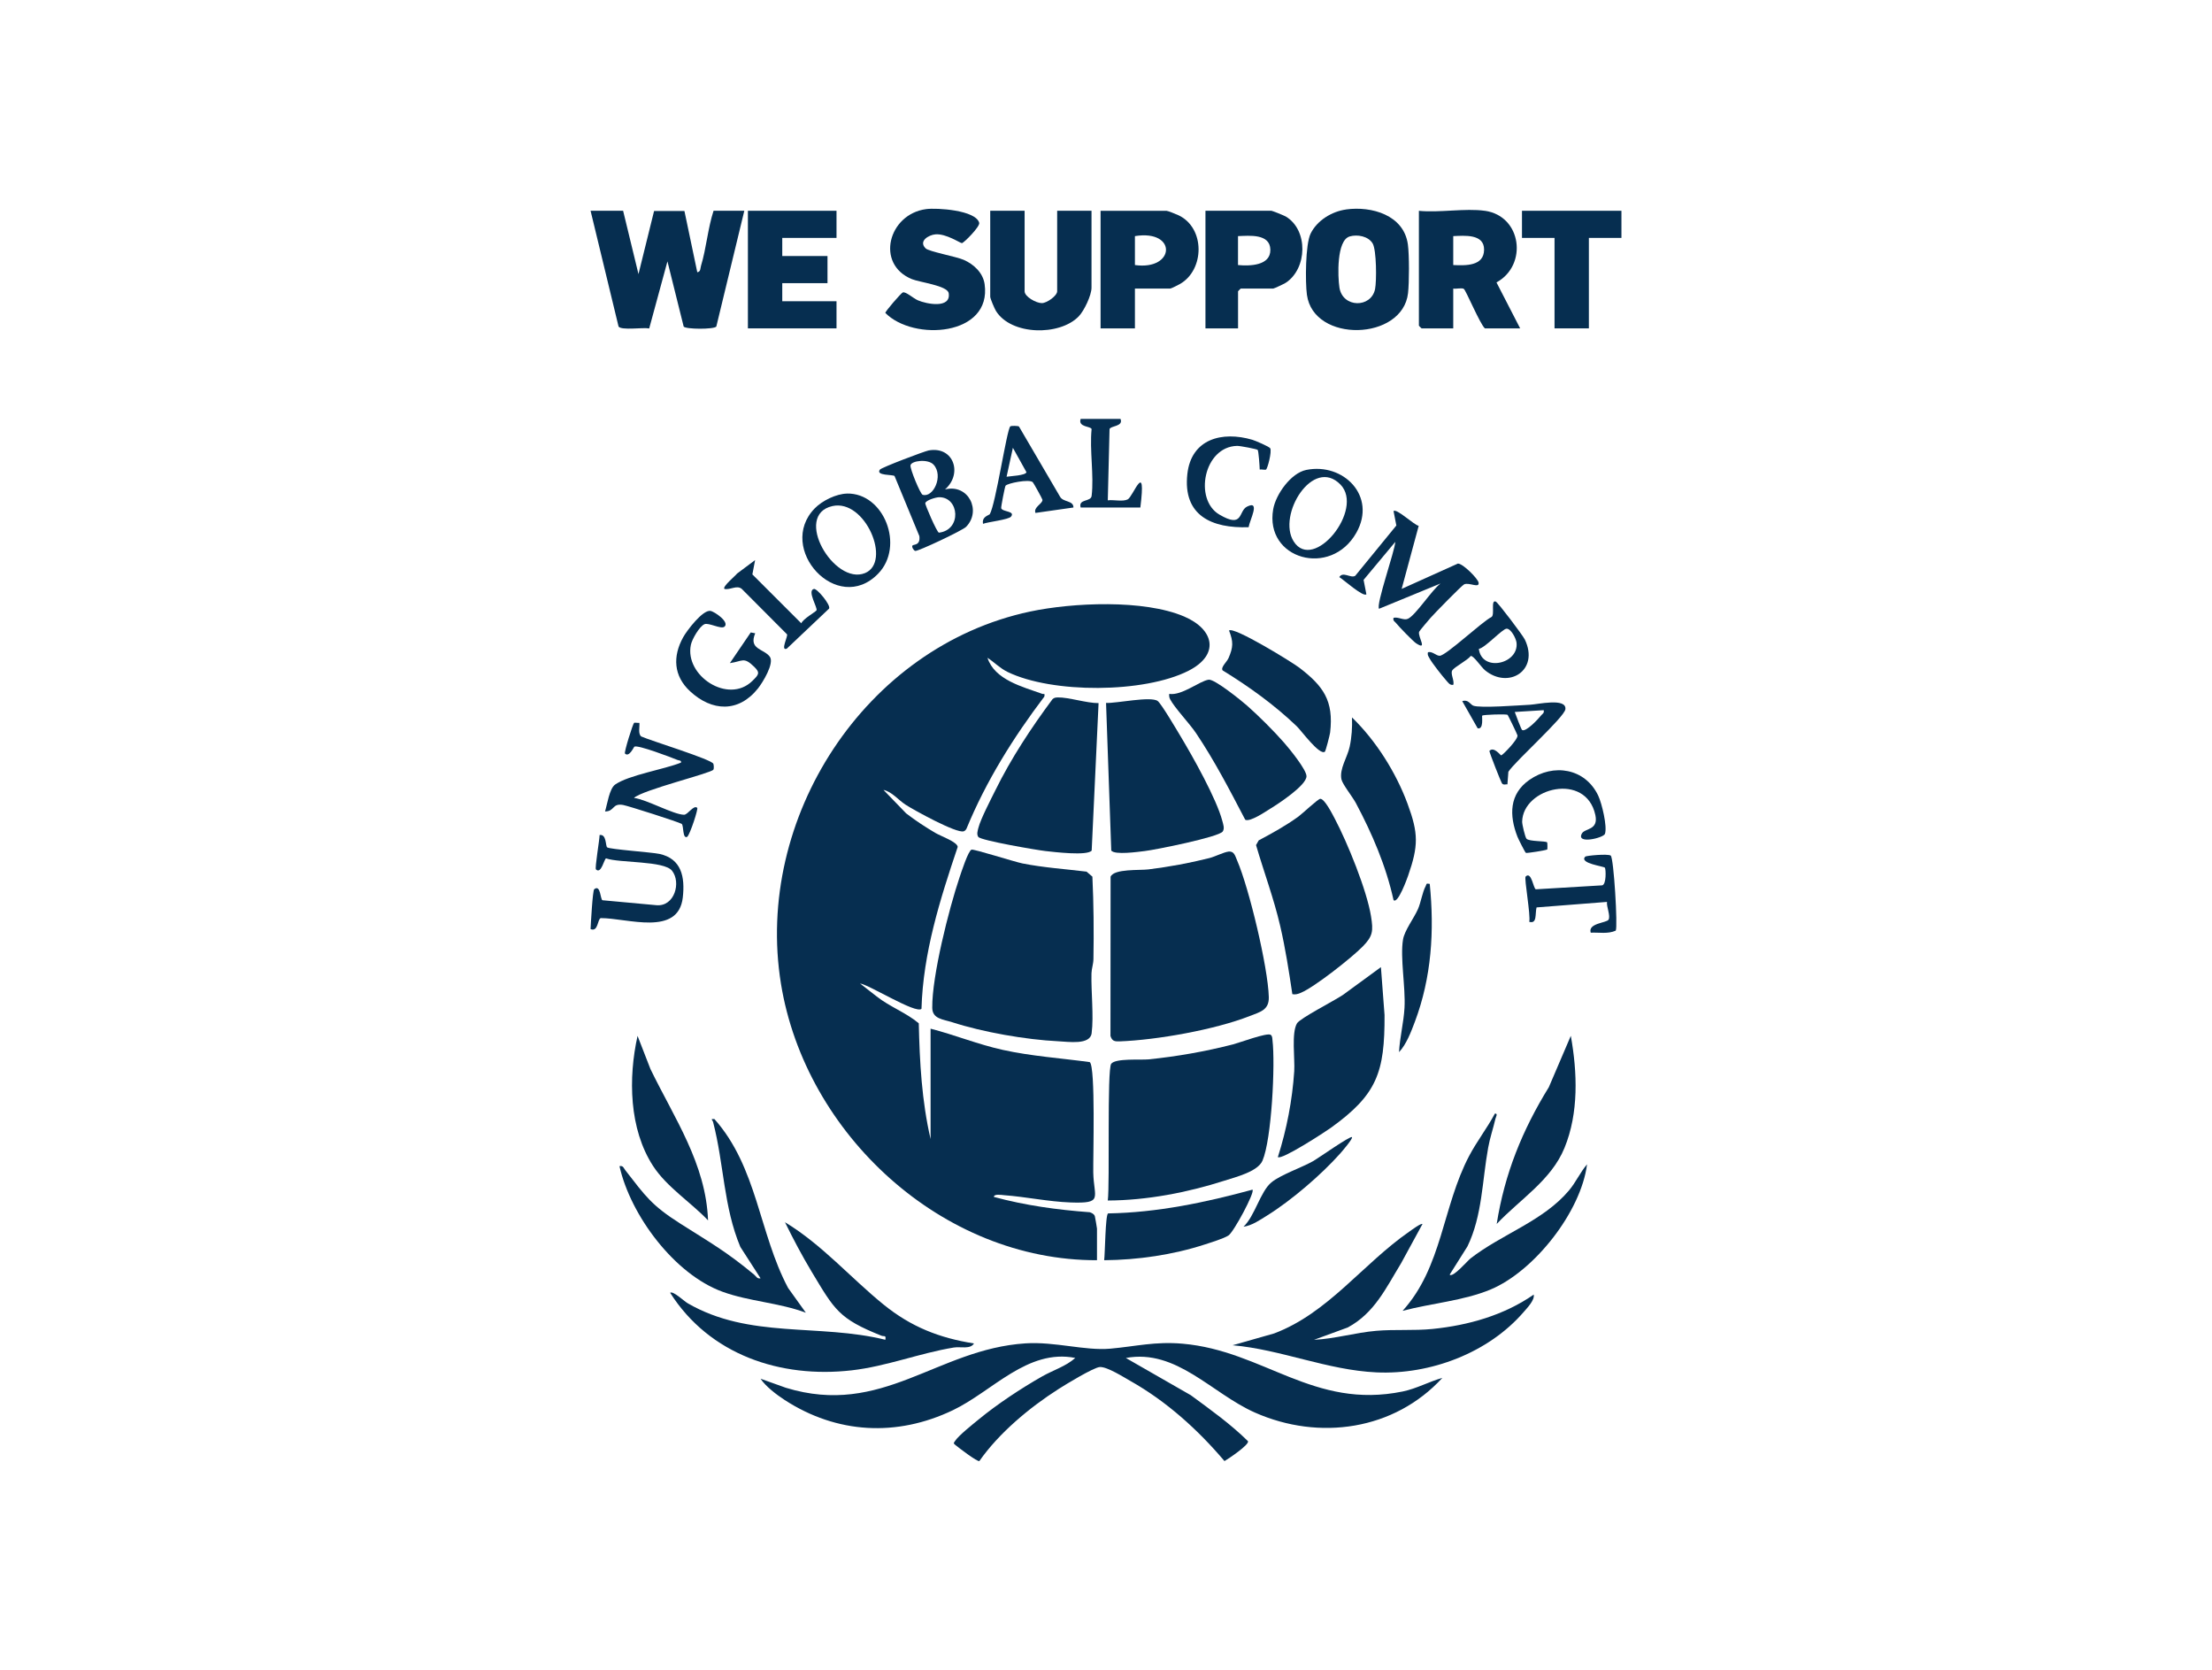 <?xml version="1.0" encoding="UTF-8"?>
<svg xmlns="http://www.w3.org/2000/svg" id="Ebene_2" data-name="Ebene 2" viewBox="0 0 530 400">
  <defs>
    <style>
      .cls-1 {
        fill: none;
      }

      .cls-2 {
        fill: #062e50;
      }
    </style>
  </defs>
  <g id="Ebene_1-2" data-name="Ebene 1">
    <g>
      <g>
        <path class="cls-2" d="M262.83,301.88c-37.06.1-69.86-30.18-75.71-66.22-6.43-39.65,20.12-80.75,59.67-89.16,10.17-2.16,27.3-2.95,36.95,1.19,7.2,3.09,8.56,9.15,1.05,12.98-10.61,5.41-32.69,5.49-43.36.3-1.82-.88-3.17-2.31-4.83-3.4,1.7,5.29,8.4,6.94,13.06,8.62.47.17.75-.22.57.67-7.41,9.78-13.96,20.24-18.65,31.63-.15.29-.36.55-.69.65-1.71.54-11.88-5.06-13.89-6.36-1.78-1.15-3.27-3.11-5.32-3.56l5.43,5.62c2.23,1.72,4.58,3.26,7.01,4.69,1.24.74,5.24,2.14,5.35,3.34-4.23,12.56-8.3,25.4-8.68,38.79-1.33,1.29-12.44-5.73-14.73-6.07l4.02,3.13c3.14,2.47,7.05,3.87,10.06,6.41.21,9.33.72,18.63,2.83,27.73v-26.44c5.76,1.48,11.34,3.76,17.25,5.07,6.93,1.53,13.92,1.98,20.89,2.94,1.42,1.09.77,22.96.84,26.47.13,6.09,2.49,7.43-5.42,7.15-5.35-.19-10.71-1.36-16.02-1.75-.51-.04-2.37-.36-2.38.42,7.5,2.04,15.23,3.1,22.99,3.67.5.19,1.02.4,1.21.96.05.15.51,2.81.51,2.96v7.59Z"></path>
        <path class="cls-2" d="M345.6,330.06c-11.5,12.54-29.51,15.14-44.93,8.31-10.36-4.59-18.78-15.31-30.91-13.07l15.56,8.92c4.72,3.47,9.52,6.89,13.7,11.01.36.84-4.69,4.23-5.63,4.77-6.36-7.51-13.87-14.29-22.47-19.15-1.68-.95-5.68-3.5-7.41-3.38-1.48.1-8.24,4.21-9.9,5.28-6.97,4.45-14.25,10.53-18.95,17.24-.41.29-5.08-3.28-5.78-3.87-.5-.43-.39-.4-.07-.9.81-1.3,4.29-4.05,5.66-5.18,4.51-3.71,10.16-7.44,15.24-10.33,2.59-1.47,5.75-2.44,7.93-4.42-11.45-2.25-19.79,7.95-29.3,12.51-13.47,6.45-27.83,5.68-40.35-2.45-1.91-1.24-4.52-3.22-5.76-5.08l6.07,2.17c23.15,7.08,36.14-9.26,57.4-10.64,7.05-.46,14.25,1.81,20.33,1.27s10.72-1.77,17.33-1.19c19.45,1.7,31.37,15.83,52.72,11.45,3.36-.69,6.27-2.35,9.52-3.26Z"></path>
        <path class="cls-2" d="M232.78,203.53c.61-.17,10.26,2.91,12.19,3.3,5.08,1.01,10.24,1.34,15.37,1.97l1.4,1.2c.31,6.55.36,13.17.25,19.73-.02,1.24-.44,2.29-.47,3.43-.11,4.39.57,10.23.04,14.34-.37,2.89-5.58,2.04-8.03,1.93-7.68-.37-18.04-2.18-25.35-4.55-2.21-.71-4.78-.78-4.81-3.46-.08-7.62,4-23.72,6.53-31.22.4-1.17,2.09-6.44,2.89-6.67Z"></path>
        <path class="cls-2" d="M294.36,203.99c1.36-.14,1.57,1.01,2.05,2.11,2.87,6.63,7.41,25.64,7.6,32.74.08,3.13-2.08,3.57-4.55,4.54-8.36,3.28-22.25,5.75-31.23,6.08-1.2.04-1.77-.09-2.16-1.3l.03-38.15c.86-1.95,6.98-1.48,9.09-1.75,4.93-.62,9.8-1.5,14.61-2.72,1.35-.34,3.45-1.43,4.57-1.54Z"></path>
        <path class="cls-2" d="M265.43,287.58c.52-3.97-.22-31.49.83-32.77,1.09-1.35,7.08-.86,8.92-1.04,6.87-.7,13.57-1.88,20.25-3.59,1.53-.39,8.21-2.89,9.03-2.29.43.31.37.85.43,1.31.69,5.66-.19,23.74-2.4,28.85-1.13,2.6-6.4,3.91-9.09,4.77-8.88,2.85-18.62,4.72-27.96,4.76Z"></path>
        <path class="cls-2" d="M309.65,238.15c-.82-5.48-1.66-10.97-2.92-16.37-1.53-6.59-3.89-12.87-5.78-19.34l.64-1.13c3.25-1.73,6.5-3.52,9.48-5.68.94-.68,4.75-4.27,5.27-4.28,1.06,0,2.91,3.7,3.48,4.77,3.01,5.69,7.69,17.17,8.68,23.39.55,3.46.48,4.7-1.96,7.19-2.64,2.7-11.58,9.76-14.87,11.13-.66.28-1.3.48-2.03.32Z"></path>
        <path class="cls-2" d="M263.22,168.43l-1.65,35.32c-1.04,1.32-9.02.34-11.04.12s-15.51-2.53-16.12-3.38c-.46-.64-.15-1.51.02-2.2.53-2.1,2.97-6.77,4.05-8.96,3.8-7.7,8.59-14.96,13.7-21.84.37-.38.81-.41,1.31-.42,2.46-.07,6.96,1.39,9.73,1.36Z"></path>
        <path class="cls-2" d="M265,168.39c2.45.12,10.71-1.67,12.38-.47.86.62,4.61,6.99,5.46,8.41,2.97,4.95,8.63,14.99,10.03,20.31.2.77.6,1.81.1,2.54-.91,1.34-16.23,4.41-18.71,4.69-1.6.19-7.13.99-8-.12l-1.25-35.36Z"></path>
        <path class="cls-2" d="M233.37,321.82c-.88,1.47-3.24.71-4.86.98-8.16,1.34-16.07,4.5-24.44,5.46-17.05,1.96-34.08-3.72-43.5-18.58.68-.53,3.35,2.02,4.2,2.51,14.8,8.58,31.43,4.81,47.36,8.75.22-1.23-.29-.71-.95-.98-10.23-4.08-11.21-6.18-16.73-15.36-2.29-3.81-4.41-7.84-6.37-11.82,8.85,5.34,15.73,13.32,23.62,19.72,6.55,5.31,13.3,8,21.67,9.32Z"></path>
        <path class="cls-2" d="M340.83,293.21l-5.12,9.39c-3.63,5.94-6.37,11.94-12.78,15.39l-8.09,2.96c5.04-.25,9.94-1.73,14.95-2.16,4.37-.37,9.02,0,13.42-.44,8.61-.87,17.14-3.28,24.27-8.23.29,1.28-1.54,3.17-2.37,4.13-8.47,9.84-22.42,15.1-35.32,14.5-11.81-.55-22.77-5.46-34.45-6.5l9.95-2.83c12.95-4.88,21.18-16.62,32.38-24.39.48-.33,2.87-2.12,3.17-1.81Z"></path>
        <path class="cls-2" d="M149.3,50.49l3.68,15.17,3.74-15.12h7.27s3.08,14.68,3.08,14.68c.85-.15.71-.92.88-1.5,1.3-4.29,1.63-8.95,3.02-13.24h7.37l-6.71,27.75c-.59.7-7.31.67-7.82,0l-3.89-15.62-4.37,16.07c-1.47-.3-6.62.52-7.34-.45l-6.71-27.75h7.8Z"></path>
        <path class="cls-2" d="M330.87,231.67l.87,11.48c.06,13.74-1.79,19.04-12.86,27.01-1.38.99-11.86,7.82-12.7,7.01,2.11-6.62,3.46-13.61,3.92-20.57.19-2.97-.71-9.18.67-11.47.72-1.21,8.95-5.42,10.98-6.79l9.14-6.68Z"></path>
        <path class="cls-2" d="M193.06,314.45c-6.41-2.4-13.5-2.68-19.91-5-11.53-4.17-22.07-18.29-24.72-30.1.89-.19.99.45,1.4.98,4.86,6.24,6.25,8.38,13.2,12.8,7.13,4.53,11.02,6.68,17.68,12.22.49.41.7,1.05,1.52.86l-4.84-7.51c-4.03-9.59-3.91-19.8-6.52-29.88-.15-.58-.82-.83.31-.75,10.29,11.59,10.66,27.29,17.64,40.44l4.25,5.93Z"></path>
        <path class="cls-2" d="M347.34,305.35c.8.76,4.26-3.32,4.99-3.89,7.45-5.81,17.4-8.93,23.59-16.28,1.67-1.98,2.68-4.33,4.34-6.27-1.44,11.35-12.64,25.61-23.1,29.98-6.46,2.7-14.3,3.31-21.1,5.12,9.52-10.47,9.53-24.94,15.96-37.13,1.84-3.49,4.3-6.63,6.15-10.11.82-.11.24.79.14,1.22-.54,2.34-1.3,4.5-1.74,6.93-1.45,7.91-1.39,16.28-4.96,23.64l-4.27,6.78Z"></path>
        <path class="cls-2" d="M280.16,166.22c3,.47,7.22-3.06,9.42-3.4,1.4-.22,7.82,4.98,9.22,6.21,2.72,2.39,6.5,6.16,8.88,8.89,1.24,1.41,5.39,6.48,5.36,8.04-.04,2.19-6.71,6.56-8.66,7.75-1.21.74-4.87,3.26-6.02,2.66-3.69-7.06-7.34-14.13-11.79-20.75-1.57-2.33-5.13-6.06-6.2-8.1-.23-.44-.27-.82-.22-1.3Z"></path>
        <path class="cls-2" d="M355.78,50.49c8.88,1.26,10.3,13.07,2.78,17.16l5.67,11.01h-8.45c-1.15-1-4.56-9.16-5.05-9.46s-1.84.05-2.53-.07v9.54h-7.58s-.65-.6-.65-.65v-27.52c4.9.5,11.08-.67,15.82,0ZM348.2,56.56v6.93c2.95.13,7.36.3,7.39-3.68.03-3.84-4.73-3.36-7.39-3.25Z"></path>
        <path class="cls-2" d="M322.53,50.17c6.11-.84,13.84,1.34,14.8,8.38.35,2.52.33,9.1.04,11.67-1.29,11.44-22.64,12.02-24.23.39-.41-3.03-.37-12.08.88-14.64,1.55-3.17,5.08-5.32,8.51-5.79ZM323.37,56.65c-3.15.93-2.85,9.59-2.44,12.23.76,4.91,7.61,4.96,8.54.36.39-1.94.35-9.35-.58-10.92-1.04-1.75-3.66-2.22-5.51-1.68Z"></path>
        <path class="cls-2" d="M245.5,50.49v19.29c0,1.3,2.79,2.84,4.13,2.83,1.24-.01,3.67-1.78,3.67-2.83v-19.29h8.23v18.42c0,1.82-1.76,5.53-3.08,6.89-4.59,4.72-16.19,4.55-19.82-1.32-.34-.55-1.37-2.96-1.37-3.4v-20.59h8.23Z"></path>
        <polygon class="cls-2" points="200.43 50.49 200.43 56.99 187.43 56.99 187.43 61.33 198.27 61.33 198.27 67.83 187.43 67.83 187.43 72.16 200.43 72.16 200.43 78.66 179.2 78.66 179.2 50.49 200.43 50.49"></polygon>
        <path class="cls-2" d="M221.77,59.49c.79.78,7.32,1.96,9.15,2.76,2.41,1.06,4.61,3.09,5,5.83,1.75,12.42-17.04,13.74-23.79,6.88-.08-.31,3.83-4.83,4.2-4.92.76-.19,2.47,1.41,3.6,1.9,2,.87,7.97,2.09,7.38-1.71-.28-1.81-6.96-2.6-8.81-3.36-8.81-3.58-5.66-15.58,3.41-16.78,2.55-.34,11.9.24,12.71,3.29.23.88-3.63,4.78-4.14,4.86-.34.06-3.79-2.34-6.38-2.1-1.6.15-4.08,1.61-2.33,3.34Z"></path>
        <path class="cls-2" d="M271.93,69.13v9.54h-8.23v-28.17h15.82c.29,0,2.36.83,2.84,1.06,6.44,3.03,6.29,13.07.38,16.46-.4.23-2.13,1.11-2.36,1.11h-8.45ZM271.93,63.49c9.68,1.35,10.17-8.58,0-6.93v6.93Z"></path>
        <path class="cls-2" d="M296.63,78.66h-7.8v-28.17h15.82c.18,0,3.04,1.15,3.4,1.36,5.46,3.23,5.21,12.51,0,15.9-.38.25-2.77,1.37-2.96,1.37h-7.8s-.65.6-.65.65v8.89ZM296.63,56.56v6.93c2.71.26,7.83.21,7.75-3.69s-5.11-3.33-7.75-3.24Z"></path>
        <path class="cls-2" d="M333.9,215.63c-1.79-8.16-5.12-15.92-9.03-23.26-.76-1.43-3.18-4.46-3.45-5.65-.56-2.5,1.42-5.31,1.96-7.83.5-2.31.65-4.67.56-7.03,5.74,5.55,10.55,13.19,13.32,20.7,2.62,7.1,2.62,10.03.12,17.23-.21.6-2.43,6.8-3.47,5.84Z"></path>
        <path class="cls-2" d="M300.1,284.98c.64.62-4.52,10.17-5.75,10.97-1.14.74-4.18,1.67-5.62,2.14-7.65,2.5-16.13,3.73-24.17,3.79.22-1.61.28-10.8.93-11.21,11.8-.2,23.29-2.61,34.6-5.69Z"></path>
        <polygon class="cls-2" points="388.5 50.49 388.5 56.99 380.7 56.99 380.7 78.66 372.47 78.66 372.47 56.99 364.67 56.99 364.67 50.49 388.5 50.49"></polygon>
        <path class="cls-2" d="M317.43,180.08c-1.3.91-5.66-5.09-6.7-6.08-5.36-5.14-11.48-9.54-17.8-13.42-.48-.76,1.01-1.99,1.43-2.94,1.14-2.62,1.17-3.92.12-6.6,1.09-1.04,15.08,7.55,16.86,8.92,5.73,4.4,8.26,7.88,7.36,15.52-.07.57-1.07,4.46-1.26,4.59Z"></path>
        <path class="cls-2" d="M358.61,293.21c1.91-12.07,6.12-22.45,12.5-32.79l5.26-12.29c1.57,8.77,1.93,18.46-1.52,26.86-3.18,7.76-10.68,12.31-16.24,18.21Z"></path>
        <path class="cls-2" d="M169.66,292.35c-4.16-4.38-9.88-7.97-13.18-13.04-5.77-8.88-5.96-21.12-3.72-31.17l3.09,7.95c5.72,11.78,13.29,22.67,13.8,36.25Z"></path>
        <path class="cls-2" d="M339.92,125.98l-4.08,15.09,13.48-6.07c1.22,0,4.78,3.6,4.95,4.55.26,1.48-2.26-.12-3.46.43-.57.26-7.16,7.01-8.04,8.02-.43.49-2.69,3.14-2.75,3.35-.34,1.22,2.17,4.63-.73,2.74-.69-.45-4.15-4.01-4.75-4.79-.33-.43-.84-.55-.65-1.3,1.1-.3,2.43.68,3.45.23,1.84-.82,5.78-6.96,7.82-8.46l-14.73,6.06c-.81-.88,3.77-13.82,3.89-16.03l-7.6,9.11.67,3.45c-.73.75-5.53-3.55-6.49-4.12.88-1.44,2.71.34,3.81-.3l9.86-12.06-.67-3.45c.7-.71,4.89,3.31,6.02,3.53Z"></path>
        <path class="cls-2" d="M226.43,117.24c5.62-1.4,8.8,5.13,5.05,8.96-.86.88-11.52,5.9-12.18,5.77-.36-.07-.91-.95-.68-1.28.25-.35,1.95.07,1.66-2.27l-5.94-14.38c-.28-.4-4.63-.04-3.51-1.55.37-.5,10.66-4.4,11.69-4.59,5.99-1.07,8.2,5.59,3.91,9.34ZM223.69,111.31c-1.33-1.45-5.3-.96-5.53.14-.17.8,2.35,6.89,2.9,7.07,2.55.8,5.07-4.54,2.63-7.21ZM224.99,119.11c-.72.01-3.13.7-3.29,1.42-.08.38,2.78,6.96,3.26,7.07,5.55-.64,4.9-8.58.03-8.49Z"></path>
        <path class="cls-2" d="M153.2,173.15c.1.98-.36,2.6.43,3.26,2.1.97,16.9,5.5,17.29,6.55.12.31.17,1.19,0,1.42-.58.85-16.99,4.85-19.02,6.76,3.03.36,9.43,3.99,12,4.03.91.01,2.32-2.46,3.16-1.65.26.26-1.67,6.22-2.39,6.93-1.17.62-.82-2.71-1.33-3.08-.6-.43-12.78-4.31-14.03-4.54-2.69-.49-2.01,1.56-4.34,1.55.52-1.65,1.03-5.48,2.43-6.45,3.32-2.3,11.75-3.62,15.77-5.25.13-.59-.45-.47-.86-.64-1.47-.61-9.52-3.67-10.32-3.18-.13.08-1.23,2.63-2.24,1.66-.28-.27,1.88-7.11,2.18-7.36.13-.11.93.05,1.28,0Z"></path>
        <path class="cls-2" d="M202.93,118.23c8.88-.19,13.88,12.6,7.48,19.19-9.82,10.11-24.5-6.09-15.2-15.64,1.8-1.85,5.16-3.49,7.72-3.54ZM199.44,121.23c-9.5,2.15.41,19.07,7.82,16.05,6.46-2.64.04-17.83-7.82-16.05Z"></path>
        <path class="cls-2" d="M312.98,112.57c8.87-1.8,16.96,6.24,12.01,15.04-6.1,10.84-22.04,6.38-19.93-5.63.63-3.57,4.25-8.67,7.92-9.41ZM321.19,116.09c-6.58-6.8-15.24,7.28-11.22,13.61,4.75,7.47,16.99-7.65,11.22-13.61Z"></path>
        <path class="cls-2" d="M173.53,150.15c-.8.61-3.74-1.04-4.72-.63-1.23.51-3.01,3.63-3.28,4.97-1.52,7.36,8.93,14.27,14.71,8.65,1.57-1.53,1.95-1.97.47-3.41-2.56-2.49-2.73-1.31-5.83-.88l5-7.35,1.07.2c-1.63,3.9,2.04,3.67,3.49,5.6,1.16,1.55-1.69,6.19-2.84,7.63-4.64,5.81-11.01,5.53-16.27.65-3.96-3.67-4.18-8.35-1.64-12.93.88-1.59,4.67-6.6,6.53-6.31.98.15,4.73,2.73,3.32,3.82Z"></path>
        <path class="cls-2" d="M145.48,202.98c.53.47,10.63,1.17,12.51,1.57,5.33,1.14,6.16,5.57,5.61,10.43-1.07,9.43-13.33,4.93-19.65,4.95-.81.19-.59,3.41-2.45,2.63.06-1.28.5-9.24.87-9.54,1.56-1.27,1.45,2.48,1.99,2.63l12.95,1.19c4.31.36,5.94-5.46,3.7-8.27-1.92-2.41-12.6-1.81-15.79-2.95-.45.07-1.16,3.89-2.43,2.64-.31-.3.87-7.09.87-8.23,1.69-.29,1.39,2.58,1.81,2.95Z"></path>
        <path class="cls-2" d="M348.2,164.05c-.85.15-1.23-.57-1.72-1.1-.85-.93-3.39-4.17-3.92-5.18-.28-.52-.59-.82-.42-1.53,1.05-.29,1.97.87,2.82.85,1.52-.04,10.19-8.21,12.38-9.27.91-.49-.24-4.23,1.05-3.71.55.22,6.46,8.06,6.96,9.08,3.55,7.39-3.89,12.01-9.54,7.37-.9-.74-2.75-3.55-3.42-3.42-.77,1.02-3.91,2.64-4.42,3.44s.56,2.45.24,3.46ZM354.33,155.44c.73,5.67,9.67,3.61,9.03-1.53-.12-.95-1.3-3.32-2.37-3.31-.99,0-5.08,4.54-6.65,4.84Z"></path>
        <path class="cls-2" d="M342.57,211.73c1.13,11.26.44,22.4-3.57,33.05-.91,2.41-2.03,5.4-3.79,7.26.18-3.49,1.12-7.13,1.31-10.6.28-4.99-1.08-12.03-.35-16.39.36-2.15,2.6-5.07,3.57-7.26.73-1.65,1.05-4.03,1.85-5.51.28-.51-.01-.73.97-.55Z"></path>
        <path class="cls-2" d="M379.03,199.65c.73-1.28,4.01-.73,3.22-4.41-2.23-10.38-17.35-6.58-17.54,1.58-.02.64.71,3.7,1.03,4.08.62.73,4.61.5,4.96.89.08.09.09,1.63.03,1.69-.18.19-4.9.95-5.13.82-.19-.11-1.8-3.31-2.01-3.85-2-5.12-2-10.24,2.84-13.62,5.79-4.05,13.41-2.81,16.52,3.79.85,1.82,2.2,7.35,1.6,9.13-.33.97-7.04,2.59-5.51-.11Z"></path>
        <path class="cls-2" d="M361.2,187.89c-.49-.06-.97.25-1.34-.26-.24-.34-3-7.34-3-7.75,1.07-1.15,2.66,1.07,2.82,1.07.32,0,4.1-3.84,3.91-4.79-.05-.27-2.18-4.67-2.35-4.9-.21-.28-5.9-.06-6.11.16-.12.12.45,3.4-1.08,3.04l-3.69-6.5c1.42-.5,1.94.79,2.61,1.07,1.6.66,11.08-.09,13.63-.21,1.77-.08,8.79-1.73,8.47,1.07-.22,1.91-11.95,12.37-13.66,14.98l-.23,3.03ZM369.87,170.12l-6.93.43c.22.65,1.56,4.18,1.75,4.31.87.61,3.96-2.7,4.53-3.45.33-.43.84-.55.65-1.3Z"></path>
        <path class="cls-2" d="M304.34,107.36c.46.8-.67,5.04-1.02,5.14-.36.1-1.03-.11-1.49-.02-.01-.75-.27-4.44-.49-4.71-.17-.2-4.25-.98-4.93-.96-7.99.19-10.4,12.82-4.27,16.44,5.85,3.46,4.53-.84,6.65-1.89,3.32-1.65.62,3.26.38,4.93-8.8.31-15.78-2.76-14.68-12.73.93-8.44,8.34-10.34,15.58-8.21.69.2,4.04,1.64,4.26,2.02Z"></path>
        <path class="cls-2" d="M244.13,102.14l9.84,16.81c.72,1.4,3.25.88,3.23,2.62l-9.1,1.3c-.55-1.4,1.82-2.25,1.67-3.17-.04-.24-2.14-4.04-2.32-4.2-.87-.79-6.09.25-6.52.86-.16.22-1.12,5.12-1.04,5.38.29.91,3.43.64,2.36,2.01-.58.74-5.52,1.27-6.72,1.73-.23-1.34.59-1.76,1.61-2.28,1.44-2.38,4.09-20.39,4.94-21.07.19-.16,1.76-.15,2.05.03ZM241.17,114.2c.91-.15,4.61-.3,4.77-1.09l-3.25-5.84-1.51,6.93Z"></path>
        <path class="cls-2" d="M387.14,222.93c-1.88.85-4.01.4-6,.49-.72-2.28,3.78-2.33,4.26-3.1.55-.88-.52-3.17-.36-4.27l-16.88,1.32c-.38,1.53.18,4.01-1.75,3.45.38-1.48-1.25-10.46-.87-10.84,1.41-1.39,1.86,2.91,2.45,3.05l15.9-.95c1.02-.22.89-3.86.65-4.22s-6.26-1.03-4.71-2.66c.21-.22,5.33-.73,6.1-.25.74.52,1.72,17.15,1.21,17.95Z"></path>
        <path class="cls-2" d="M268.47,100.34c.77,1.88-2.41,1.62-2.62,2.46l-.42,17.05c1.38-.19,3.55.38,4.77-.22,1.29-.63,4.51-9.9,3.03,1.95h-14.3c-.62-2.14,2.45-1.29,2.63-2.8.59-4.89-.52-10.96-.01-15.99-.17-.73-3.32-.41-2.62-2.45h9.53Z"></path>
        <path class="cls-2" d="M180.93,134.15l-.66,3.45,11.72,11.71c.43-1.06,3.37-2.7,3.64-3.09.38-.53-2.35-4.77-.6-5.14.73-.15,4.09,3.87,3.62,4.71l-10.13,9.59c-1.65.68.44-3.24.03-3.45l-10.84-10.88c-1.21-.95-2.68.32-4.13.03-.59-.52,2.66-3.16,3.03-3.69l4.34-3.24Z"></path>
        <path class="cls-2" d="M323.93,272.41c.31.29-2.44,3.49-2.81,3.9-4.54,5.11-11.78,11.31-17.59,14.91-1.73,1.07-3.54,2.35-5.59,2.64,2.74-2.56,4.01-8.4,6.7-10.63,2.17-1.8,7.3-3.56,10.05-5.12,1.11-.63,8.84-6.08,9.24-5.71Z"></path>
      </g>
      <rect class="cls-1" width="530" height="400"></rect>
    </g>
  </g>
</svg>
